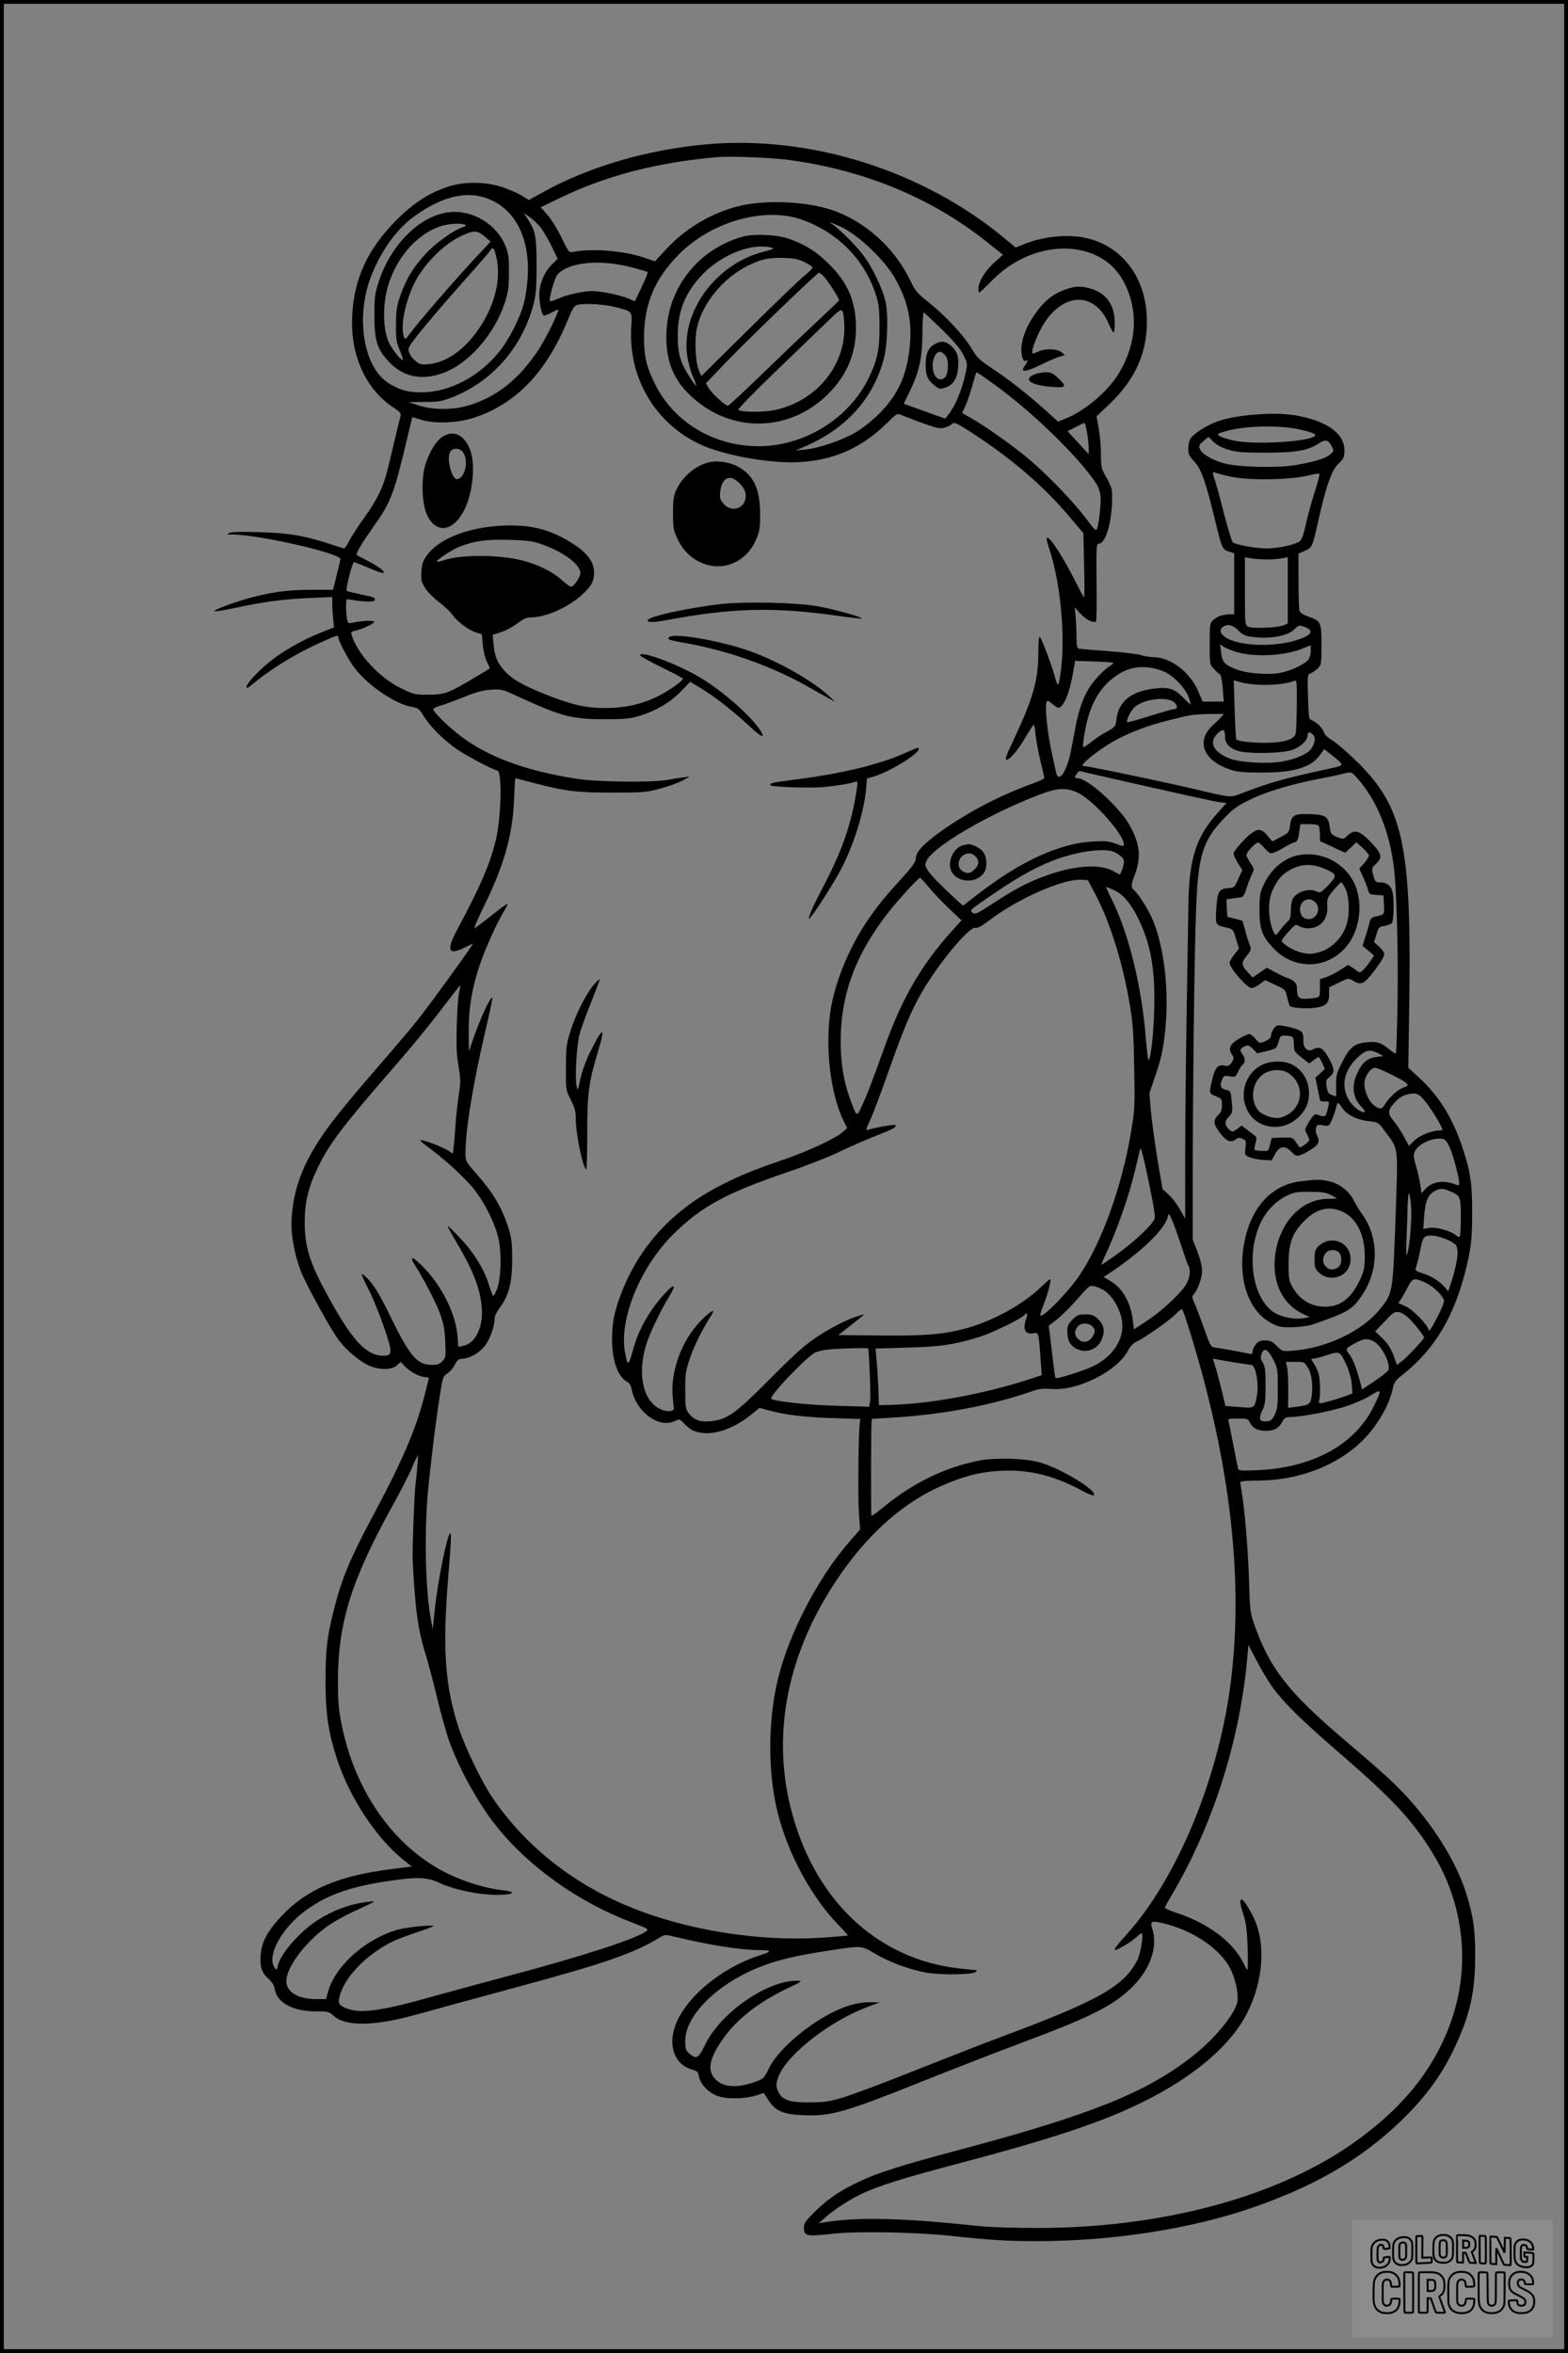<?xml version="1.0" encoding="UTF-8"?>
<svg xmlns="http://www.w3.org/2000/svg" version="1.0" width="1024pt" height="1536pt" viewBox="0 0 1024 1536" preserveAspectRatio="xMidYMid meet">
  <rect x="0" y="0" width="1024" height="1536" fill="#808080" stroke="none"/>
  <g transform="translate(0.00 0.00) scale(1)">
    <g transform="translate(0,1536) scale(0.1,-0.1)" fill="#000000" stroke="none">
      <path d="M4615 14418 c-384 -34 -766 -145 -1066 -311 l-96 -53 -44 28 c-24 15 -80 40 -124 55 -109 38 -255 39 -360 4 -137 -46 -240 -116 -365 -248 -177 -187 -261 -393 -261 -642 0 -237 102 -442 273 -553 39 -25 48 -36 44 -53 -6 -22 -44 -178 -82 -340 -29 -121 -72 -211 -158 -328 -35 -49 -77 -113 -93 -143 -15 -30 -31 -54 -35 -54 -4 0 -43 12 -85 26 -163 55 -277 75 -463 80 -112 4 -184 2 -200 -4 -23 -10 -21 -11 20 -11 181 -3 708 -124 703 -161 -1 -8 -12 -57 -25 -107 l-23 -93 -132 0 c-152 0 -249 -12 -385 -46 -103 -26 -258 -82 -258 -94 0 -4 60 6 133 21 189 41 311 57 485 65 l152 7 0 -49 c0 -27 3 -72 6 -99 l6 -50 -83 -33 c-118 -46 -255 -124 -341 -194 -92 -75 -171 -168 -142 -168 3 0 30 20 60 45 117 95 288 196 458 269 65 29 76 31 76 15 0 -23 61 -139 104 -197 84 -114 271 -241 378 -257 38 -6 46 -12 73 -57 41 -68 136 -163 222 -221 72 -48 242 -137 261 -137 31 0 26 -294 -7 -440 -38 -165 -97 -303 -261 -610 -67 -126 -49 -158 56 -105 27 14 51 25 52 25 8 0 -281 -399 -366 -505 -35 -44 -117 -141 -181 -215 -205 -237 -235 -273 -322 -380 -209 -259 -298 -453 -314 -685 -8 -103 15 -237 60 -354 27 -71 169 -333 231 -426 45 -68 124 -141 195 -180 71 -39 164 -42 201 -8 l24 23 30 -31 c32 -35 97 -68 132 -69 12 0 22 -3 22 -7 0 -5 -14 -60 -30 -123 -59 -223 -145 -422 -344 -793 -141 -264 -195 -394 -246 -597 -45 -179 -54 -260 -54 -465 0 -211 18 -333 75 -508 79 -245 252 -509 424 -650 l64 -52 -132 -16 c-346 -44 -551 -131 -715 -303 -97 -103 -135 -174 -140 -263 -5 -75 8 -112 53 -152 21 -18 35 -41 39 -66 17 -91 120 -145 272 -145 76 0 84 -2 113 -29 72 -68 257 -68 506 -1 39 10 160 43 270 74 110 30 317 86 460 125 536 145 733 214 893 313 31 19 38 20 86 8 233 -56 442 -90 566 -90 83 0 83 -9 0 -35 -252 -81 -486 -277 -551 -461 -47 -134 0 -254 111 -284 32 -9 39 -15 44 -43 11 -57 69 -114 134 -133 65 -19 180 -14 249 10 l41 14 30 -47 c43 -71 98 -94 229 -99 182 -7 267 17 791 227 191 76 482 189 647 251 456 170 598 244 723 373 106 112 152 250 119 359 -18 58 -11 62 70 43 200 -48 380 -172 443 -307 34 -74 51 -168 39 -213 -24 -86 -152 -239 -294 -350 -300 -235 -662 -380 -1505 -605 -402 -107 -547 -153 -675 -214 -119 -56 -201 -112 -286 -196 -54 -53 -69 -74 -69 -96 0 -63 10 -65 195 -45 146 17 529 10 750 -13 280 -30 380 -36 580 -36 488 0 1005 80 1405 219 440 152 755 343 1026 623 126 130 220 265 292 418 102 217 135 362 136 600 0 176 -11 256 -60 414 -77 245 -281 545 -518 758 -44 41 -171 151 -281 244 -360 307 -480 460 -580 739 -31 87 -32 96 -38 295 -6 194 -26 443 -47 575 -6 33 -10 65 -10 70 0 6 46 10 118 10 308 2 592 131 750 341 64 86 109 176 125 250 11 51 16 60 73 105 221 176 353 414 426 766 17 86 22 143 22 278 1 192 -10 271 -59 421 -65 200 -154 345 -281 463 l-77 71 6 402 c16 1041 -37 1293 -333 1588 -64 63 -139 128 -166 145 -36 21 -54 38 -60 59 -8 27 -53 67 -87 79 -8 2 -13 47 -15 149 -4 138 -3 146 16 152 11 4 32 18 46 31 25 24 26 27 26 155 0 150 -3 156 -89 186 -33 12 -52 25 -55 39 -3 11 -6 99 -6 195 l0 176 43 19 c48 23 48 23 92 220 48 211 82 305 126 348 35 34 39 43 39 86 0 114 -119 197 -330 231 -142 22 -394 0 -507 -44 -70 -27 -145 -76 -168 -108 -8 -13 -15 -42 -15 -65 0 -37 6 -50 40 -87 45 -49 72 -124 134 -377 46 -191 48 -195 90 -209 l36 -12 0 -199 0 -199 -24 0 c-46 0 -86 -13 -111 -36 -24 -22 -25 -27 -25 -157 0 -133 0 -135 28 -164 15 -16 32 -32 38 -34 7 -2 15 -42 19 -91 l7 -88 -69 0 -69 0 -29 68 c-54 125 -181 222 -293 222 -20 0 -57 6 -82 14 -25 7 -124 19 -220 26 -96 6 -181 14 -187 16 -9 2 -13 28 -13 81 0 43 -3 103 -6 133 l-6 55 39 -42 c37 -40 86 -63 101 -49 3 4 5 119 3 256 -2 218 -1 250 12 250 53 0 96 167 89 341 -1 20 -17 59 -37 93 -33 56 -35 63 -35 151 0 51 -7 128 -15 170 l-14 77 75 71 c173 162 254 335 254 547 0 277 -152 488 -392 545 -121 28 -280 13 -408 -38 l-57 -23 -64 53 c-534 447 -1270 681 -1954 621z m545 -103 c501 -70 937 -253 1302 -548 l88 -70 -58 -52 c-60 -55 -102 -124 -102 -169 0 -14 2 -26 5 -26 3 0 43 37 88 83 274 277 705 272 855 -11 98 -185 88 -398 -28 -594 -74 -123 -223 -250 -357 -303 l-43 -17 -77 69 c-126 113 -246 207 -351 276 -87 58 -102 72 -137 132 -49 84 -171 214 -280 301 -74 59 -88 75 -119 140 -102 215 -297 391 -516 464 -155 52 -407 66 -576 31 -184 -38 -367 -142 -500 -284 l-77 -83 -69 24 c-138 46 -344 62 -468 37 -23 -5 -29 2 -72 92 -26 54 -67 121 -92 149 l-45 51 137 66 c296 142 626 227 1012 261 88 8 367 -3 480 -19z m-1944 -265 c195 -95 274 -339 210 -650 -21 -98 -99 -256 -170 -341 -131 -160 -323 -259 -499 -260 -89 -1 -138 12 -212 55 -174 102 -229 446 -114 721 68 165 167 297 283 379 189 134 358 167 502 96z m313 -173 c18 -23 51 -79 73 -124 l40 -82 -37 -37 c-45 -44 -74 -106 -82 -172 -6 -56 13 -162 30 -162 7 0 30 9 51 21 21 11 39 19 41 17 8 -9 -78 -184 -126 -258 -130 -198 -281 -317 -471 -370 -99 -27 -220 -26 -312 3 l-68 22 103 1 c86 0 115 5 171 26 266 101 462 321 540 603 18 68 22 107 22 260 0 194 -6 226 -59 307 l-25 37 38 -25 c20 -14 52 -44 71 -67z m1711 48 c232 -84 403 -257 478 -483 22 -67 25 -95 26 -212 0 -152 -13 -217 -69 -334 -129 -268 -421 -449 -722 -449 -292 1 -552 157 -675 405 -57 116 -72 178 -72 308 0 213 70 380 226 538 214 217 564 315 808 227z m263 -51 c111 -57 268 -206 336 -321 89 -151 120 -289 102 -457 -19 -188 -77 -314 -200 -437 -45 -45 -108 -95 -156 -123 -88 -51 -237 -102 -330 -111 l-60 -6 56 24 c272 116 450 311 520 572 26 98 32 299 10 385 -19 77 -82 210 -135 283 -43 61 -156 175 -206 210 l-25 17 28 -10 c15 -5 42 -17 60 -26z m-1379 -259 c55 -14 102 -28 105 -30 4 -2 -13 -46 -38 -98 l-45 -94 -41 18 c-51 22 -181 49 -237 49 -58 0 -168 -24 -224 -50 -26 -11 -49 -18 -52 -16 -10 11 30 154 49 174 76 82 275 101 483 47z m-103 -260 c113 -30 108 -22 101 -140 -16 -326 158 -619 451 -756 150 -70 451 -125 637 -116 228 10 414 91 577 250 70 69 73 70 100 58 15 -7 78 -31 138 -53 98 -35 114 -38 146 -29 20 6 42 18 49 25 10 13 30 3 128 -60 258 -167 467 -346 637 -548 l90 -106 5 -210 c3 -116 3 -210 0 -209 -3 0 -20 30 -38 67 -95 190 -189 338 -206 321 -3 -3 3 -32 14 -64 85 -248 116 -665 64 -885 -5 -20 -11 -9 -29 56 -27 90 -82 234 -95 248 -5 5 -9 -42 -9 -110 -1 -184 -37 -304 -185 -614 -22 -46 -32 -76 -25 -79 19 -6 75 58 125 144 27 46 52 84 55 85 3 0 9 -30 12 -67 4 -38 18 -114 32 -171 14 -57 25 -107 25 -111 0 -5 -35 -21 -77 -36 -226 -82 -444 -198 -623 -330 -103 -77 -140 -121 -140 -165 0 -17 -27 -54 -88 -120 -117 -129 -159 -180 -226 -278 -119 -175 -211 -397 -241 -582 -39 -243 -2 -557 88 -735 l20 -39 -34 -29 c-52 -43 -217 -120 -382 -177 -203 -70 -284 -103 -409 -167 -308 -157 -522 -386 -643 -686 -51 -127 -68 -207 -68 -322 1 -139 38 -243 100 -276 13 -7 24 -25 28 -47 28 -149 181 -261 284 -207 27 13 30 13 57 -16 16 -17 40 -37 54 -44 96 -49 251 -9 385 100 l55 45 53 -15 c104 -29 236 -46 419 -52 l187 -6 -4 -26 c-9 -58 -13 -484 -6 -586 l8 -109 -75 -86 c-203 -234 -392 -599 -463 -896 -60 -253 -65 -559 -13 -810 57 -280 216 -587 404 -784 39 -40 69 -74 68 -75 -2 -1 -73 -7 -158 -13 -421 -30 -910 49 -1286 208 -368 155 -667 395 -878 705 -68 99 -180 331 -221 457 -91 281 -106 517 -66 1007 17 201 19 261 11 261 -18 0 -82 -314 -101 -500 l-13 -125 -12 65 c-34 178 -43 513 -23 790 12 147 52 485 80 661 20 130 23 137 50 153 16 10 38 35 49 57 16 31 26 39 48 39 44 1 106 34 144 79 35 42 68 129 68 184 0 15 15 46 34 71 58 77 80 160 81 311 0 109 -4 142 -23 205 -44 137 -99 231 -214 362 -67 76 -68 77 -68 135 0 147 49 447 125 772 30 129 53 236 51 238 -11 12 -76 -126 -127 -272 l-27 -80 -1 126 c-1 155 19 278 69 431 39 116 115 285 165 366 14 23 23 42 18 42 -4 0 -51 -34 -103 -76 -52 -41 -102 -79 -110 -84 -8 -4 19 60 60 143 130 264 188 465 197 695 3 78 7 142 8 142 1 0 53 -13 116 -30 217 -56 286 -64 519 -64 200 0 222 2 311 26 53 14 118 38 145 52 l49 27 -40 -5 c-22 -3 -69 -10 -105 -17 -95 -18 -463 -14 -592 7 -308 48 -535 126 -717 248 -87 58 -221 183 -221 207 0 5 21 15 48 23 26 7 94 33 152 56 78 32 124 44 176 48 70 4 75 3 180 -46 275 -127 348 -147 559 -147 140 0 170 3 235 23 108 34 196 86 266 158 l61 63 61 -36 c91 -54 215 -150 315 -243 84 -79 118 -97 87 -45 -58 95 -250 265 -401 354 -151 89 -389 177 -389 143 0 -5 63 -40 140 -78 77 -37 140 -71 140 -75 0 -14 -97 -82 -165 -115 -107 -52 -211 -75 -340 -76 -134 0 -225 22 -405 94 -143 58 -211 98 -259 153 -44 50 -61 92 -68 169 l-5 62 53 17 c30 9 78 35 107 57 39 30 62 40 90 40 95 0 236 62 327 142 66 60 85 92 85 151 0 64 -42 124 -128 181 -135 89 -256 126 -417 126 -247 0 -466 -79 -549 -198 -24 -33 -31 -55 -34 -105 -3 -55 0 -67 26 -108 16 -25 57 -66 92 -92 34 -26 72 -62 84 -79 28 -43 108 -103 156 -117 l37 -11 6 -69 c3 -41 15 -87 27 -111 12 -23 20 -43 18 -44 -2 -2 -52 -32 -113 -68 -156 -93 -183 -103 -291 -103 -87 0 -94 2 -179 44 -140 69 -282 224 -319 347 -5 18 -1 22 24 27 50 11 130 49 123 59 -6 10 -86 6 -144 -8 -23 -5 -27 -2 -33 26 -3 18 -6 55 -6 82 0 49 0 49 28 44 74 -14 150 -17 157 -6 11 17 3 21 -90 40 -47 10 -88 20 -91 23 -9 8 37 187 48 187 5 0 46 -16 91 -35 44 -19 87 -35 95 -35 28 0 -16 37 -91 76 -40 20 -74 38 -76 40 -10 8 29 74 102 177 119 168 138 215 222 568 l37 156 66 -19 c86 -25 225 -19 327 12 278 87 480 295 620 634 40 96 44 101 76 108 48 9 170 1 240 -17z m2132 -147 c83 -82 121 -128 140 -168 26 -54 26 -57 12 -120 -23 -106 -66 -210 -113 -269 l-19 -24 -134 48 c-74 27 -135 49 -136 49 -1 1 16 37 38 81 62 127 82 216 83 377 1 76 4 138 8 138 3 0 58 -51 121 -112z m330 -350 c254 -181 568 -486 680 -661 10 -15 21 -49 24 -75 5 -48 -11 -193 -25 -218 -5 -10 -23 8 -64 64 -74 102 -257 293 -382 398 -103 86 -289 218 -382 269 l-51 29 23 50 c13 28 33 88 45 133 12 46 24 83 27 83 2 0 50 -32 105 -72z m616 -321 c6 -35 11 -81 11 -103 l0 -39 -69 75 -69 75 52 27 c28 15 54 27 57 28 4 0 12 -28 18 -63z m1396 18 c75 -17 104 -30 92 -41 -38 -38 -400 -59 -530 -30 -41 9 -83 23 -93 30 -17 13 -14 15 36 30 131 38 357 43 495 11z m-474 -130 c53 -17 94 -20 244 -20 198 0 277 14 347 60 43 29 63 25 85 -18 15 -30 15 -32 -11 -54 -32 -27 -96 -46 -226 -69 -118 -20 -372 -14 -465 11 -77 21 -143 60 -158 92 -10 23 -8 28 22 54 l33 27 32 -32 c21 -20 55 -39 97 -51z m19 -177 c111 -25 385 -21 498 7 39 10 75 16 78 12 4 -3 -9 -55 -29 -114 -19 -59 -45 -155 -58 -211 -17 -78 -28 -107 -43 -117 -36 -23 -141 -45 -215 -45 -69 0 -192 22 -219 39 -7 4 -32 86 -57 182 -24 96 -51 194 -59 218 -20 56 -20 65 2 55 9 -4 55 -16 102 -26z m-4510 -438 c144 -49 260 -133 260 -190 0 -28 -42 -90 -62 -90 -5 0 -32 19 -58 43 -60 54 -155 101 -257 128 -150 38 -394 40 -507 4 -26 -9 -50 -14 -53 -12 -8 9 99 80 150 99 96 37 174 48 322 44 112 -3 153 -8 205 -26z m4740 -102 c32 0 77 3 99 7 l41 7 0 -216 0 -216 -27 -12 c-41 -16 -206 -23 -232 -9 -20 11 -21 17 -21 232 l0 221 41 -7 c22 -4 67 -7 99 -7z m-185 -462 c25 -26 47 -37 82 -42 118 -18 241 2 286 48 29 28 31 29 66 16 53 -20 52 -44 -3 -69 -145 -64 -400 -65 -507 -3 -39 23 -49 52 -23 71 30 22 63 15 99 -21z m-20 -139 c118 -39 318 -30 438 18 l57 23 0 -38 c0 -21 -8 -47 -17 -58 -24 -28 -105 -67 -172 -82 -76 -18 -221 -8 -293 19 -81 31 -95 47 -103 110 l-7 55 23 -16 c13 -8 47 -22 74 -31z m-795 -74 c3 -2 -4 -9 -15 -16 -39 -22 -111 -96 -143 -149 -41 -69 -66 -140 -87 -248 -9 -47 -22 -117 -30 -156 -26 -139 -82 -222 -98 -146 -4 15 -18 79 -31 142 -26 121 -43 287 -32 315 5 15 10 14 37 -9 17 -14 34 -26 39 -26 36 0 75 94 100 241 l11 65 122 -4 c67 -2 124 -6 127 -9z m315 -50 c67 -22 155 -110 178 -175 9 -27 14 -48 13 -48 -2 0 -25 22 -52 49 -59 59 -96 69 -202 54 -139 -20 -217 -86 -230 -194 -7 -53 -8 -54 -67 -87 -33 -18 -79 -49 -103 -69 -24 -19 -45 -33 -48 -30 -3 2 0 35 6 73 31 198 97 319 220 400 83 55 178 64 285 27z m670 -94 c82 0 153 9 198 27 16 6 17 -9 16 -157 -1 -90 -4 -175 -8 -189 -10 -38 -83 -59 -201 -59 -90 0 -174 10 -186 22 -3 3 -8 91 -11 196 l-6 190 54 -15 c30 -8 95 -15 144 -15z m-583 -117 c22 -22 17 -42 -10 -42 -9 -1 -80 -21 -157 -45 -77 -24 -141 -42 -143 -40 -10 9 21 74 46 97 60 57 220 75 264 30z m302 -94 c-10 -12 -34 -35 -52 -51 -114 -103 -65 -232 110 -290 52 -17 89 -20 208 -20 210 -1 321 33 379 113 l29 40 48 -38 c86 -68 86 -68 -3 -87 -305 -66 -403 -93 -603 -171 -51 -19 -67 -18 -229 21 -239 57 -754 165 -787 165 -30 0 90 99 191 157 98 57 232 108 371 142 143 36 155 38 268 40 l89 1 -19 -22z m26 -128 c0 -49 40 -85 108 -97 87 -15 272 -9 329 11 55 18 103 63 103 97 0 23 13 24 35 3 18 -19 14 -53 -12 -92 -20 -32 -103 -68 -187 -83 -100 -17 -277 -7 -345 19 -115 45 -142 115 -68 174 28 22 37 15 37 -32z m-755 -268 c456 -104 693 -156 728 -160 l37 -4 -48 -53 c-150 -164 -197 -306 -201 -610 -1 -71 -6 -377 -11 -680 -5 -302 -10 -734 -10 -960 l0 -410 -35 61 c-19 34 -52 77 -74 97 l-39 35 -32 188 c-17 104 -37 245 -43 313 l-11 124 31 91 c45 128 60 195 72 315 27 261 -4 538 -79 722 -28 68 -94 173 -124 198 -21 17 -20 35 4 98 45 119 35 209 -37 333 -69 118 -272 300 -335 300 -21 0 -22 4 -6 30 7 11 17 18 23 16 6 -2 91 -22 190 -44z m1617 0 c128 -142 214 -351 242 -592 17 -143 28 -555 23 -858 -3 -189 -8 -346 -11 -349 -3 -3 -24 11 -47 30 -49 42 -82 51 -155 42 -72 -9 -104 -37 -151 -133 -34 -67 -38 -85 -37 -148 l0 -72 -27 10 c-23 8 -29 17 -35 54 -6 40 -4 46 20 65 34 27 33 52 -8 124 -35 65 -59 77 -102 54 -36 -19 -66 12 -62 63 1 24 -3 44 -13 54 -19 18 -135 47 -159 39 -18 -6 -40 -45 -40 -71 0 -8 -17 -22 -37 -31 -37 -15 -38 -15 -64 16 -14 17 -32 31 -40 31 -8 0 -38 -14 -66 -30 -60 -34 -74 -64 -48 -103 15 -24 15 -27 -1 -52 -15 -22 -22 -26 -49 -21 -42 8 -60 -13 -79 -94 -21 -88 -21 -88 24 -106 38 -15 40 -18 40 -58 0 -32 -6 -48 -25 -66 -35 -33 -31 -60 15 -119 42 -54 69 -63 103 -37 14 11 23 11 42 2 23 -10 24 -15 19 -58 -6 -47 -6 -48 28 -63 20 -8 59 -15 89 -17 l53 -3 24 43 c30 53 64 57 107 12 33 -35 43 -34 123 14 55 32 64 55 41 98 -6 11 -8 31 -5 44 6 22 10 24 46 18 39 -6 40 -6 59 38 10 24 22 58 26 76 3 18 10 32 13 32 4 0 17 -15 29 -34 27 -43 99 -78 175 -85 57 -6 59 -7 102 -65 90 -121 86 -88 71 -526 -19 -540 -17 -528 -104 -637 -113 -141 -349 -254 -566 -270 -70 -6 -70 -6 -107 31 -29 29 -43 36 -76 36 -32 0 -45 -6 -61 -26 -12 -15 -21 -36 -21 -46 0 -16 -5 -19 -22 -15 -33 8 -187 36 -222 40 -28 3 -32 10 -72 123 -23 65 -51 139 -62 164 -18 38 -19 47 -7 60 27 30 55 106 55 153 0 30 -11 77 -30 127 l-31 78 0 379 c1 638 11 1505 22 1769 13 360 42 453 181 600 61 64 87 83 173 125 104 51 280 103 445 134 52 10 118 23 145 30 71 19 69 19 107 -23z m-1823 -97 c99 -46 301 -272 301 -337 0 -14 -5 -14 -52 4 -44 17 -69 19 -148 15 -218 -11 -474 -128 -748 -340 l-103 -79 -32 28 c-102 94 -170 162 -193 195 -24 35 -25 42 -14 68 37 90 404 306 732 431 125 48 179 51 257 15z m261 -400 c29 -18 40 -32 40 -50 0 -19 -13 -62 -26 -83 -1 -2 -17 7 -37 18 -84 50 -236 44 -414 -15 -130 -44 -219 -88 -370 -187 -112 -73 -124 -79 -142 -66 -19 14 -15 19 87 89 192 133 308 200 435 250 97 39 229 68 310 69 66 0 83 -4 117 -25z m-1235 -216 c28 -34 87 -96 132 -139 l82 -78 -57 -63 c-199 -220 -325 -434 -436 -739 -105 -289 -119 -325 -153 -400 -39 -85 -36 -87 -82 38 -41 110 -61 234 -61 372 0 311 99 576 320 855 65 81 188 215 199 215 3 0 29 -28 56 -61z m1082 -34 c103 -193 188 -466 234 -750 17 -100 23 -191 26 -395 5 -252 4 -272 -21 -422 -60 -356 -190 -716 -336 -933 -74 -110 -239 -279 -256 -262 -3 2 8 38 24 78 27 68 50 159 39 159 -2 0 -30 -25 -63 -56 -122 -115 -319 -222 -495 -268 -146 -38 -268 -47 -559 -44 l-265 3 64 50 c35 28 74 58 85 68 l21 18 -25 -7 c-69 -18 -180 -73 -277 -136 -89 -59 -144 -108 -313 -278 -230 -231 -281 -267 -392 -278 -69 -6 -109 10 -143 56 -17 24 -20 43 -20 147 0 109 3 128 33 215 28 81 83 191 140 278 29 44 -10 23 -72 -41 -118 -120 -193 -314 -184 -475 3 -42 6 -83 9 -91 8 -26 -46 -31 -92 -8 -111 55 -148 230 -88 422 23 74 98 230 149 311 16 26 30 55 30 63 0 26 -98 -79 -152 -162 -62 -97 -90 -160 -119 -266 -25 -92 -32 -90 -49 11 -34 217 105 551 317 761 184 182 349 271 753 408 113 38 266 98 340 134 74 35 183 83 242 105 100 39 127 54 115 66 -5 6 -150 -20 -180 -32 -14 -5 -11 9 19 72 20 44 73 185 118 314 93 264 146 391 214 509 112 194 312 434 352 424 14 -4 42 12 92 50 184 140 477 270 598 264 l44 -2 43 -80z m125 16 c57 -24 109 -83 157 -178 86 -173 115 -332 109 -600 -5 -171 -23 -333 -38 -333 -3 0 -11 69 -18 153 -26 330 -113 681 -223 899 -21 43 -37 78 -35 78 2 0 24 -8 48 -19z m-4273 -666 c-6 -22 -13 -117 -16 -211 -4 -134 -2 -193 11 -270 15 -90 15 -108 1 -199 -8 -55 -17 -138 -20 -185 -3 -47 -8 -109 -11 -138 l-6 -53 -32 21 c-41 25 -165 72 -179 67 -5 -1 14 -20 44 -42 104 -74 243 -201 302 -275 74 -92 140 -226 163 -327 21 -95 16 -267 -11 -330 -9 -24 -20 -43 -24 -43 -3 0 -16 33 -28 73 -31 101 -98 210 -189 306 -42 45 -78 80 -80 78 -3 -2 21 -46 51 -96 113 -189 161 -310 171 -434 11 -130 -40 -236 -122 -253 l-31 -6 -5 69 c-11 141 -97 319 -215 443 -39 41 -75 71 -79 67 -5 -4 -2 -18 6 -30 60 -92 144 -253 171 -325 26 -71 33 -106 37 -190 4 -97 3 -105 -19 -128 -17 -18 -33 -24 -66 -24 -98 0 -144 53 -268 305 -66 137 -106 205 -141 244 -26 29 -50 49 -51 44 -2 -5 17 -48 41 -94 25 -46 69 -154 99 -239 62 -178 63 -200 0 -200 -103 0 -192 89 -326 326 -152 268 -187 372 -187 552 0 122 24 223 85 349 75 157 163 273 530 694 88 101 214 255 279 342 66 86 120 156 122 154 2 -1 -2 -20 -7 -42z m5435 -291 c11 -4 16 -19 16 -48 0 -48 2 -52 57 -95 l43 -33 29 21 c16 12 31 21 34 21 2 0 12 -18 22 -39 l17 -39 -31 -29 -31 -28 15 -70 c8 -38 15 -73 15 -77 0 -5 14 -8 30 -8 34 0 34 3 19 -56 -12 -47 -17 -49 -72 -28 -10 3 -25 -12 -47 -47 -31 -51 -31 -54 -16 -80 9 -15 16 -33 16 -41 0 -12 -58 -55 -64 -46 -1 1 -12 17 -24 34 -20 29 -23 30 -89 28 l-68 -3 -11 -43 c-10 -43 -11 -43 -53 -41 -24 1 -45 4 -48 7 -2 2 0 21 6 43 10 34 9 40 -11 55 -13 9 -36 27 -51 39 l-28 22 -30 -23 c-29 -21 -31 -21 -50 -5 -32 30 -34 54 -4 85 25 26 26 31 19 98 -6 68 -8 71 -36 77 -36 8 -44 26 -28 65 11 28 15 29 50 24 36 -6 39 -4 55 29 9 20 23 41 31 48 18 15 18 40 -1 65 -21 28 -18 39 12 53 24 11 29 9 55 -16 l28 -29 64 15 c62 16 63 17 75 58 10 38 14 43 40 43 16 0 36 -3 45 -6z m569 -111 l32 -17 -47 -6 c-58 -7 -92 -36 -124 -105 -40 -84 -30 -162 29 -222 21 -23 26 -33 15 -33 -29 0 -83 46 -105 90 -44 86 -25 178 54 258 58 58 89 66 146 35z m85 -138 c113 -57 125 -69 79 -84 -39 -13 -96 -65 -123 -111 -14 -23 -23 -29 -39 -24 -67 21 -117 143 -84 207 19 36 41 57 60 57 9 0 57 -20 107 -45z m233 -192 c36 -47 99 -153 99 -166 0 -4 -11 -7 -24 -7 -46 0 -126 -33 -160 -66 l-35 -34 -32 60 c-17 32 -47 77 -65 99 -42 49 -43 71 -3 116 37 42 61 56 109 65 44 8 65 -5 111 -67z m106 -229 c25 -7 53 -69 83 -188 25 -100 26 -121 3 -111 -82 34 -157 24 -204 -26 l-26 -28 -7 52 c-4 29 -16 84 -28 123 -18 63 -19 75 -7 100 25 51 127 94 186 78z m-1894 -534 c-30 -47 -139 -146 -239 -218 -54 -39 -100 -69 -101 -68 -2 1 6 20 16 42 82 171 164 404 206 584 14 58 28 116 31 130 5 17 22 -51 55 -210 45 -221 47 -237 32 -260z m1934 195 c71 -30 73 -35 73 -170 0 -67 -3 -125 -7 -128 -3 -4 -14 0 -23 8 -32 29 -129 56 -174 50 l-41 -7 6 84 c6 93 25 140 67 162 35 19 54 20 99 1z m-252 -98 c6 -83 -7 -256 -25 -312 -7 -21 -8 4 -5 85 3 63 6 159 7 213 2 53 5 97 9 97 4 0 10 -37 14 -83z m-1501 -257 c20 -63 41 -123 47 -132 17 -33 10 -83 -19 -129 -40 -61 -159 -171 -256 -234 l-81 -53 -7 60 c-13 113 -68 210 -145 255 l-46 27 24 15 c217 143 374 293 395 376 7 28 7 28 29 -21 12 -27 38 -101 59 -164z m1739 37 c26 -11 52 -28 57 -38 19 -35 7 -117 -36 -251 l-16 -48 -25 30 c-30 36 -92 74 -151 91 -27 8 -41 17 -38 25 8 21 24 85 36 147 9 44 17 60 33 67 28 11 79 3 140 -23z m-146 -279 c56 -26 123 -92 123 -121 0 -11 -16 -52 -36 -91 -41 -81 -64 -116 -64 -99 0 28 -101 133 -149 155 l-49 22 18 26 c9 14 29 49 44 78 30 60 42 63 113 30z m-2099 -50 c65 -40 122 -149 122 -234 0 -104 -73 -205 -190 -262 -62 -30 -239 -86 -247 -78 -2 2 -10 59 -18 127 -8 68 -17 144 -20 169 l-7 45 58 45 c31 25 91 85 133 133 71 82 77 87 106 81 16 -3 45 -15 63 -26z m565 -278 c265 -856 352 -1631 261 -2310 -82 -612 -349 -1253 -674 -1615 -103 -115 -105 -127 -16 -75 28 16 63 41 78 55 15 14 30 25 34 25 14 0 -6 -131 -27 -172 -88 -175 -251 -267 -913 -513 -99 -37 -337 -130 -529 -206 -192 -77 -402 -156 -466 -176 -103 -32 -129 -36 -231 -37 -130 -1 -179 14 -205 65 -20 37 -19 65 5 117 64 141 332 348 568 438 l87 33 -60 1 c-82 0 -162 -22 -259 -72 -176 -92 -351 -248 -405 -361 -29 -61 -35 -67 -84 -85 -119 -44 -211 -40 -264 14 -57 56 -42 138 51 268 92 129 230 236 420 327 95 45 99 48 62 49 -197 2 -501 -209 -602 -419 -43 -88 -56 -96 -101 -57 -24 21 -28 31 -28 83 0 173 225 388 516 494 111 40 211 63 404 93 237 37 227 37 319 -17 99 -58 225 -104 336 -124 98 -17 303 -14 322 5 9 9 9 12 -3 12 -7 0 -54 5 -104 10 -542 62 -951 451 -1101 1047 -133 528 -3 1086 369 1587 167 225 366 397 572 496 179 86 316 120 487 120 157 0 306 -41 465 -126 45 -25 84 -40 87 -35 21 33 -221 179 -359 216 -94 26 -293 31 -393 10 -224 -45 -428 -145 -617 -299 -43 -36 -81 -63 -84 -61 -4 5 -3 626 2 631 1 2 54 6 117 9 343 19 670 81 947 179 30 10 63 13 110 9 172 -14 431 117 501 253 11 22 33 46 49 53 53 24 218 139 258 180 21 23 42 38 46 33 4 -4 28 -72 52 -152z m1420 102 c38 -35 107 -121 107 -133 0 -11 -116 -135 -150 -159 l-27 -20 -23 63 c-16 44 -36 75 -70 109 l-49 47 62 65 c55 59 65 65 92 61 16 -3 42 -18 58 -33z m-2492 -13 c-24 -69 -5 -103 50 -92 24 4 27 1 33 -34 3 -21 9 -84 12 -139 l7 -101 -64 -21 c-303 -100 -659 -166 -921 -173 l-78 -2 -4 116 c-3 64 -8 147 -12 185 l-6 69 208 6 c223 6 316 21 477 72 84 27 269 118 289 142 17 21 21 7 9 -28z m2268 -144 c54 -27 114 -146 98 -189 -3 -8 -43 -40 -89 -71 l-83 -55 -8 32 c-24 95 -51 167 -74 196 -28 38 -29 37 35 73 55 31 82 35 121 14z m-3299 -47 c7 -37 17 -306 13 -337 l-6 -44 -206 6 c-191 5 -416 29 -434 46 -15 15 203 247 281 299 13 8 51 18 85 22 60 7 267 13 267 8z m2645 -73 c29 -57 30 -66 30 -190 0 -110 -3 -136 -20 -170 -16 -32 -26 -41 -51 -43 -48 -5 -57 16 -31 69 19 38 22 60 22 164 0 98 -3 125 -18 150 -15 24 -16 35 -8 58 17 43 42 30 76 -38z m478 -35 c18 -40 32 -89 35 -126 l4 -60 -43 -17 c-59 -21 -149 -47 -166 -47 -9 0 -12 7 -8 19 10 33 7 139 -5 178 -7 21 -21 50 -32 66 -18 26 -18 27 -1 28 10 0 50 10 88 23 84 27 87 26 128 -64z m-723 15 c52 -8 98 -15 102 -15 28 0 50 -120 37 -197 -16 -88 -13 -86 -116 -78 l-90 7 -23 96 c-13 52 -31 122 -41 154 l-18 59 27 -5 c15 -3 70 -13 122 -21z m471 -32 c25 -40 35 -117 25 -188 -8 -52 -17 -58 -103 -69 l-51 -6 1 107 c1 60 -2 127 -6 151 l-9 42 60 0 c59 0 61 -1 83 -37z m469 -164 c0 -7 -16 -44 -35 -83 -123 -254 -394 -405 -757 -423 -104 -5 -128 -3 -132 8 -2 8 -16 75 -30 149 -14 74 -29 145 -32 158 -6 21 -4 22 60 22 63 0 66 -1 81 -30 19 -36 49 -50 108 -50 49 0 81 19 102 61 13 24 22 29 54 29 69 0 269 39 365 71 52 17 118 46 147 64 60 37 69 40 69 24z m-6285 -486 c-3 -43 -8 -91 -11 -108 -8 -64 -22 -424 -19 -495 15 -315 34 -458 85 -620 16 -52 49 -178 74 -280 24 -102 59 -225 76 -275 67 -190 192 -417 315 -570 211 -263 533 -492 883 -625 106 -41 111 -44 91 -58 -74 -52 -421 -164 -919 -296 -157 -42 -382 -103 -500 -136 -264 -75 -413 -100 -497 -82 -31 6 -66 21 -77 31 -17 18 -18 23 -6 66 36 130 193 284 364 360 28 12 95 37 149 55 53 17 97 34 97 37 0 10 -163 -6 -225 -22 -207 -54 -412 -232 -461 -402 l-15 -53 -58 0 c-124 0 -201 45 -201 118 0 87 118 247 259 351 38 29 116 73 173 99 169 79 160 73 102 67 -123 -13 -251 -63 -358 -139 -108 -77 -216 -207 -232 -279 -6 -29 -7 -30 -20 -12 -56 76 49 266 210 379 143 102 295 154 561 191 160 23 227 20 299 -14 83 -39 213 -70 322 -78 153 -10 221 16 79 30 -83 9 -224 51 -322 97 -359 167 -626 538 -714 993 -18 88 -22 147 -22 277 1 379 88 657 361 1149 50 90 106 199 124 243 18 43 35 78 37 78 2 0 0 -35 -4 -77z m5581 -1431 c77 -107 192 -220 449 -442 342 -295 473 -436 606 -655 193 -318 240 -702 128 -1053 -108 -336 -329 -613 -684 -854 -495 -337 -1231 -531 -2025 -532 -146 0 -317 5 -380 12 -497 53 -783 61 -1004 27 l-49 -8 39 35 c55 49 147 110 229 151 111 55 281 109 675 212 525 139 838 240 1084 351 380 171 656 395 771 624 107 213 123 457 41 624 -69 141 -111 158 -69 29 21 -64 26 -105 31 -225 2 -82 2 -148 -1 -148 -3 0 -15 21 -27 46 -68 139 -233 262 -445 330 -38 13 -69 27 -68 32 1 4 23 44 49 88 266 451 443 1008 490 1548 l7 78 53 -101 c29 -56 74 -132 100 -169z"></path>
      <path d="M6975 13476 c-97 -31 -157 -78 -226 -181 -51 -76 -78 -152 -79 -216 0 -53 17 -89 33 -72 13 12 6 -12 -8 -31 -37 -49 -3 -48 101 2 43 22 97 45 118 52 l40 13 -23 18 c-29 24 -110 25 -152 3 -17 -8 -33 -13 -36 -11 -13 13 36 138 79 202 133 200 330 197 418 -7 14 -32 28 -58 33 -58 4 0 7 28 7 63 0 115 -54 192 -157 223 -56 17 -95 17 -148 0z"></path>
      <path d="M6753 12915 c-74 -32 -22 -69 110 -80 102 -8 108 -2 47 57 -34 32 -48 38 -83 38 -23 -1 -57 -7 -74 -15z"></path>
      <path d="M2903 13970 c-181 -38 -354 -218 -429 -447 -26 -79 -29 -101 -29 -223 0 -170 19 -225 104 -311 90 -89 202 -112 333 -68 172 57 345 251 415 464 22 67 26 98 27 195 0 97 -3 124 -22 172 -62 155 -239 252 -399 218z m132 -76 c13 -5 9 -10 -18 -19 -60 -21 -174 -103 -239 -174 -78 -85 -123 -158 -161 -264 -25 -71 -30 -97 -31 -192 -1 -98 2 -117 25 -172 15 -35 23 -63 19 -63 -15 0 -73 74 -92 118 -42 94 -39 273 6 397 63 175 185 307 330 357 52 18 130 23 161 12z m130 -78 l39 -33 -111 -119 c-124 -133 -369 -416 -416 -482 -27 -37 -32 -41 -38 -25 -27 68 7 239 73 366 59 113 183 239 287 290 92 46 117 46 166 3z m75 -128 c38 -155 -13 -343 -135 -505 -87 -117 -200 -191 -305 -200 -49 -5 -59 -2 -87 21 -17 14 -36 39 -41 54 -9 26 -5 35 31 83 58 77 179 219 346 407 81 90 150 170 154 178 14 25 25 15 37 -38z"></path>
      <path d="M4850 13815 c-283 -79 -481 -323 -497 -611 -13 -224 64 -376 251 -502 256 -170 584 -135 806 88 121 121 180 261 180 430 0 169 -51 292 -175 415 -83 83 -155 128 -262 166 -79 28 -229 34 -303 14z m190 -72 c20 -5 11 -10 -48 -25 -314 -77 -546 -391 -504 -680 6 -44 23 -105 37 -136 30 -66 27 -77 -7 -25 -75 113 -92 169 -92 293 0 164 52 287 169 406 127 127 321 200 445 167z m214 -94 c27 -14 51 -29 52 -34 2 -6 -22 -30 -53 -55 -31 -25 -195 -182 -364 -350 l-309 -305 -17 40 c-21 52 -28 196 -13 268 33 163 170 331 335 413 87 43 138 54 240 50 61 -2 91 -8 129 -27z m128 -96 c25 -27 98 -140 98 -153 0 -3 -51 -52 -112 -109 -62 -57 -223 -210 -357 -340 -134 -130 -249 -237 -256 -239 -16 -4 -105 78 -128 116 l-17 30 132 138 c152 157 595 584 607 584 4 0 19 -12 33 -27z m131 -299 c19 -266 -171 -508 -449 -570 -74 -16 -216 -16 -243 0 -5 4 106 118 247 254 141 136 295 284 342 329 95 92 95 92 103 -13z"></path>
      <path d="M2892 12510 c-43 -26 -88 -99 -114 -183 -29 -95 -23 -260 12 -331 68 -141 201 -96 265 91 38 113 45 257 16 335 -38 99 -106 133 -179 88z m134 -106 c36 -53 11 -162 -39 -172 -35 -7 -72 131 -48 176 17 32 66 30 87 -4z"></path>
      <path d="M4625 12341 c-87 -23 -168 -93 -209 -180 -17 -38 -21 -65 -21 -151 0 -92 3 -112 26 -160 34 -73 76 -120 138 -153 146 -80 317 -13 382 148 20 50 24 77 23 165 -1 159 -44 250 -145 304 -54 30 -139 42 -194 27z m209 -141 c28 -31 36 -49 36 -77 0 -82 -92 -114 -145 -51 -23 27 -26 39 -22 75 11 100 68 123 131 53z"></path>
      <path d="M4700 11416 c-197 -24 -418 -70 -460 -96 -35 -23 15 -27 113 -8 436 81 704 87 1125 27 79 -11 146 -19 148 -16 8 8 -178 60 -284 79 -141 25 -479 33 -642 14z"></path>
      <path d="M4371 11202 c-20 -14 -3 -21 96 -38 280 -49 563 -148 807 -285 50 -29 111 -63 136 -76 l45 -25 -45 42 c-110 101 -340 230 -526 294 -193 66 -474 114 -513 88z"></path>
      <path d="M5896 10438 c-160 -70 -409 -130 -704 -167 -150 -19 -172 -24 -159 -38 11 -10 257 -19 342 -11 81 7 184 24 212 35 13 5 15 -1 9 -43 -34 -232 -97 -413 -235 -671 -52 -100 -84 -173 -78 -180 9 -8 169 241 216 335 82 164 142 358 157 511 l6 69 42 12 c106 32 296 148 296 181 0 13 -5 11 -104 -33z"></path>
      <path d="M3876 8929 c-50 -59 -120 -198 -152 -305 -25 -79 -28 -105 -28 -235 -1 -145 -1 -146 32 -209 25 -49 32 -75 32 -119 0 -102 45 -320 68 -335 4 -2 7 102 7 232 0 266 9 336 70 537 51 168 34 168 -50 0 -27 -54 -53 -124 -64 -175 -18 -83 -19 -84 -26 -47 -11 59 1 264 20 337 10 36 44 130 76 209 32 80 57 146 55 148 -2 2 -20 -15 -40 -38z"></path>
      <path d="M6111 13117 c-48 -24 -66 -63 -66 -137 0 -74 14 -104 67 -143 22 -17 30 -18 62 -7 50 16 77 58 83 130 7 70 -7 110 -49 145 -33 28 -61 31 -97 12z m69 -87 c18 -33 12 -115 -9 -134 -25 -22 -54 -14 -69 20 -30 65 5 167 48 144 11 -6 24 -19 30 -30z"></path>
      <path d="M8475 10043 c-34 -9 -43 -22 -50 -71 -6 -45 -9 -49 -61 -76 l-55 -29 -29 35 c-40 48 -62 52 -108 18 -34 -24 -96 -93 -116 -127 -3 -6 8 -34 25 -62 l32 -51 -26 -57 c-25 -57 -27 -58 -69 -61 -58 -4 -68 -23 -75 -137 -6 -103 -6 -104 66 -120 43 -10 44 -11 63 -74 l19 -63 -30 -39 c-17 -21 -31 -45 -31 -54 0 -35 114 -165 144 -165 10 0 35 12 53 26 l35 26 66 -31 c65 -30 67 -31 78 -81 6 -28 14 -54 18 -57 12 -13 107 -19 162 -12 73 10 94 29 94 88 l0 46 63 30 c62 31 63 31 93 13 46 -28 68 -23 110 29 57 68 94 126 94 145 0 10 -15 31 -33 48 l-34 30 16 50 c14 47 18 51 53 56 21 4 42 12 48 19 12 14 15 144 5 198 -9 44 -37 67 -82 67 -29 0 -33 4 -42 38 -15 51 -14 56 10 78 52 47 47 68 -39 157 -65 66 -99 74 -142 32 -26 -25 -27 -25 -68 -9 -39 16 -42 20 -48 65 -9 66 -27 80 -116 84 -40 2 -82 1 -93 -2z m139 -79 c3 -9 6 -33 6 -55 l0 -39 83 -39 82 -38 36 34 37 35 41 -37 c23 -21 41 -43 41 -51 0 -7 -14 -29 -31 -49 l-32 -35 26 -58 c14 -31 29 -69 32 -84 6 -24 12 -27 53 -30 l47 -3 3 -62 c3 -66 6 -62 -60 -77 -20 -5 -29 -14 -33 -34 -3 -15 -15 -56 -26 -91 l-21 -65 38 -32 38 -32 -28 -40 c-15 -22 -36 -48 -47 -57 -18 -17 -20 -16 -53 9 -19 14 -38 26 -41 26 -4 0 -26 -14 -51 -31 -25 -17 -65 -37 -89 -46 l-45 -15 0 -58 c0 -56 -1 -58 -31 -64 -17 -3 -48 -6 -69 -6 -40 0 -50 13 -50 71 0 29 -23 53 -60 64 -14 4 -50 21 -81 38 l-56 30 -46 -32 -47 -32 -30 33 c-44 49 -45 62 -9 108 31 39 32 43 20 73 -7 18 -21 59 -29 92 -9 33 -17 61 -18 63 -1 2 -24 8 -50 15 l-49 12 -3 57 -3 57 33 5 c18 3 44 7 57 8 19 2 27 13 41 58 9 30 25 71 35 91 17 36 17 37 -9 75 -14 21 -26 45 -26 53 0 18 59 81 76 81 7 0 25 -16 40 -35 15 -19 35 -35 46 -35 11 0 46 15 77 34 31 19 65 36 76 38 16 3 22 15 29 61 l8 57 58 0 c44 0 59 -4 64 -16z"></path>
      <path d="M8489 9779 c-98 -15 -187 -88 -236 -194 -25 -54 -28 -71 -28 -165 0 -124 17 -171 89 -248 133 -142 343 -142 470 -1 107 119 126 326 41 458 -72 112 -204 171 -336 150z m161 -90 c83 -37 85 -42 26 -106 -47 -49 -55 -54 -74 -44 -47 25 -124 5 -156 -41 -10 -14 -16 -44 -16 -79 0 -45 -4 -60 -21 -75 -12 -10 -34 -36 -50 -57 -25 -34 -29 -36 -37 -20 -40 77 -46 204 -13 278 31 69 58 102 108 132 77 45 149 48 233 12z m135 -126 c27 -57 31 -168 9 -239 -26 -84 -98 -156 -176 -179 -48 -14 -67 -14 -112 -5 -52 10 -136 60 -136 79 0 5 21 32 46 60 43 48 47 50 67 36 12 -8 39 -15 60 -15 81 0 132 61 125 149 -3 43 1 52 40 99 24 29 47 52 51 52 4 0 15 -17 26 -37z m-195 -93 c39 -39 11 -110 -44 -110 -33 0 -56 25 -56 62 0 61 59 89 100 48z"></path>
      <path d="M8497 7649 c-203 -23 -342 -186 -378 -442 -30 -219 42 -410 185 -485 45 -24 61 -27 136 -26 47 1 105 9 130 17 231 80 260 97 323 189 114 165 113 385 -1 537 -14 19 -36 56 -50 83 -30 60 -89 108 -155 125 -56 14 -86 15 -190 2z m193 -89 c22 -11 40 -22 40 -23 0 -2 -28 -3 -62 -3 -167 -2 -308 -150 -339 -356 -26 -178 41 -327 176 -393 l48 -23 -41 -7 c-48 -8 -111 1 -162 22 -165 68 -224 384 -113 610 35 70 93 130 163 166 48 24 65 27 152 27 79 0 107 -4 138 -20z m76 -109 c94 -43 149 -154 147 -299 -1 -68 -6 -92 -31 -145 -57 -122 -128 -177 -227 -177 -95 0 -171 47 -218 135 -19 34 -22 56 -22 145 1 138 24 201 105 282 78 78 160 98 246 59z"></path>
      <path d="M8671 7259 c-18 -4 -45 -19 -60 -33 -22 -23 -26 -35 -26 -87 0 -56 3 -63 33 -90 56 -50 153 -34 187 31 50 97 -28 202 -134 179z m73 -75 c19 -19 21 -64 4 -87 -22 -28 -63 -32 -87 -8 -25 25 -27 58 -5 89 18 26 65 30 88 6z"></path>
      <path d="M6293 9843 c-65 -12 -110 -111 -79 -172 41 -79 174 -79 217 0 18 34 13 96 -11 129 -17 24 -79 54 -100 49 -3 -1 -15 -4 -27 -6z m77 -73 c27 -27 25 -56 -5 -85 -28 -29 -51 -31 -83 -9 -29 20 -29 67 0 94 28 25 62 26 88 0z"></path>
      <path d="M8242 8409 c-107 -53 -151 -187 -97 -295 43 -86 133 -126 234 -104 70 16 143 84 161 150 27 100 -11 200 -95 247 -54 31 -143 31 -203 2z m178 -58 c90 -64 93 -189 7 -255 -19 -15 -51 -30 -71 -33 -47 -7 -120 20 -145 56 -41 57 -36 146 11 204 45 55 141 69 198 28z"></path>
      <path d="M7004 6746 c-27 -27 -34 -42 -34 -74 0 -58 15 -89 52 -112 68 -41 151 -10 177 66 18 51 9 89 -31 126 -25 23 -39 28 -80 28 -44 0 -54 -4 -84 -34z m128 -43 c24 -21 23 -44 -3 -77 -25 -31 -61 -34 -89 -6 -24 24 -25 48 -4 78 18 27 69 30 96 5z"></path>
    </g>
  </g>
  <rect x="0.0" y="0.0" width="1024.0" height="1536.0" fill="none" stroke="black" stroke-width="5"></rect>
  <g transform="translate(882.93 1449.20) scale(0.128)" opacity="1.0">
    <rect x="0" y="0" width="1024.0" height="600.0" fill="white" fill-opacity="0.1"></rect>
    <g transform="translate(0,650) scale(0.1,-0.1)" stroke="none">
      <path fill="none" stroke="#000000" stroke-width="100" d="M4491 5720 c-164 -43 -269 -147 -319 -315 -19 -65 -29 -577 -13 -693 25 -190 116 -310 276 -367 63 -23 284 -32 370 -16 122 22 249 110 294 205 51 104 56 150 56 496 0 341 -4 385 -48 478 -46 100 -156 184 -282 217 -83 21 -241 19 -334 -5z m270 -273 c19 -12 43 -40 54 -62 18 -37 20 -64 23 -320 5 -339 -1 -384 -56 -436 -87 -82 -235 -56 -289 51 -22 43 -23 53 -23 335 0 314 7 370 52 412 34 32 66 42 139 42 53 1 73 -4 100 -22z"></path>
      <path fill="none" stroke="#000000" stroke-width="100" d="M5367 5723 c-4 -3 -7 -311 -7 -683 0 -618 1 -679 17 -691 12 -10 51 -14 152 -14 l136 0 3 248 2 248 67 -3 67 -3 34 -85 c18 -47 58 -152 89 -235 30 -82 63 -158 73 -168 14 -15 40 -19 165 -24 l148 -6 -5 34 c-4 19 -49 143 -102 276 -53 133 -96 246 -96 251 0 6 15 19 33 31 53 33 104 92 134 156 27 57 28 67 27 195 0 115 -4 144 -23 193 -31 80 -76 135 -148 183 -83 56 -166 82 -303 94 -129 11 -453 14 -463 3z m541 -300 c55 -27 77 -73 77 -163 0 -61 -4 -82 -23 -111 -34 -55 -73 -69 -191 -69 l-101 0 0 187 0 186 101 -6 c66 -4 114 -12 137 -24z"></path>
      <path fill="none" stroke="#000000" stroke-width="100" d="M6514 5685 c-4 -9 -5 -320 -2 -690 3 -511 7 -678 16 -687 19 -19 273 -30 291 -13 11 11 13 126 12 675 -1 364 -6 672 -11 685 -11 28 -27 31 -187 40 -99 6 -114 5 -119 -10z"></path>
      <path fill="none" stroke="#000000" stroke-width="100" d="M3355 5683 c-27 -3 -55 -9 -62 -15 -10 -8 -13 -150 -13 -683 0 -592 2 -674 15 -685 12 -10 52 -11 173 -6 362 15 578 29 590 38 8 7 12 46 12 129 0 108 -2 119 -20 129 -11 6 -24 9 -28 7 -4 -3 -103 -8 -221 -12 l-214 -7 5 545 c4 384 2 549 -5 556 -11 11 -120 12 -232 4z"></path>
      <path fill="none" stroke="#000000" stroke-width="100" d="M7067 5654 c-4 -4 -7 -310 -7 -680 0 -625 1 -673 18 -692 15 -18 31 -21 152 -24 l134 -3 -3 400 c-2 277 1 397 8 390 11 -11 153 -311 251 -530 96 -215 128 -281 142 -292 7 -6 82 -14 165 -17 l153 -7 11 28 c14 34 3 1333 -11 1347 -5 5 -70 11 -144 14 l-136 5 -1 -54 c-1 -30 -5 -200 -8 -379 l-6 -325 -73 150 c-40 83 -123 256 -184 385 -61 129 -117 242 -125 252 -11 12 -40 18 -121 22 -59 4 -130 9 -157 12 -28 3 -54 2 -58 -2z"></path>
      <path fill="none" stroke="#000000" stroke-width="100" d="M2507 5614 c-220 -49 -342 -159 -394 -357 -24 -91 -24 -641 0 -740 57 -233 232 -339 510 -310 56 6 127 21 158 33 76 29 187 114 226 174 64 95 67 114 71 505 2 232 -1 371 -8 404 -27 126 -116 235 -228 278 -74 29 -236 35 -335 13z m191 -281 c15 -11 36 -35 47 -54 19 -32 20 -52 20 -349 0 -309 0 -316 -23 -362 -31 -62 -75 -89 -155 -95 -53 -4 -67 -2 -97 19 -19 13 -44 41 -55 63 -19 37 -20 60 -20 350 0 337 2 351 60 405 54 51 169 63 223 23z"></path>
      <path fill="none" stroke="#000000" stroke-width="100" d="M8568 5491 c-133 -43 -219 -134 -262 -280 -13 -45 -16 -107 -16 -343 0 -320 9 -395 60 -506 73 -156 258 -255 506 -269 191 -11 324 47 376 165 19 42 22 70 26 288 4 209 3 242 -11 256 -19 18 -186 38 -347 41 l-105 2 -3 -95 c-1 -52 2 -102 7 -109 6 -10 33 -16 75 -19 l66 -4 0 -105 c0 -98 -1 -105 -26 -130 -23 -23 -31 -25 -99 -21 -64 3 -79 7 -112 34 -21 16 -49 52 -63 80 -25 49 -25 51 -25 324 0 303 6 348 56 402 28 29 32 30 99 26 105 -6 152 -50 167 -158 8 -53 9 -54 48 -62 22 -5 90 -10 150 -11 l110 -2 3 43 c4 52 -30 180 -66 245 -53 99 -179 183 -317 212 -96 20 -226 18 -297 -4z"></path>
      <path fill="none" stroke="#000000" stroke-width="100" d="M1390 5484 c-203 -45 -359 -207 -390 -404 -13 -83 -13 -616 0 -694 20 -123 100 -235 203 -281 98 -45 271 -51 387 -13 211 67 340 238 340 451 0 54 -3 69 -17 74 -24 9 -264 -15 -280 -28 -7 -7 -13 -31 -13 -60 0 -56 -13 -95 -43 -128 -31 -34 -95 -61 -144 -61 -35 0 -48 6 -77 35 -52 52 -58 99 -54 423 3 257 5 280 24 323 42 89 120 132 202 109 53 -14 72 -42 81 -120 11 -90 15 -92 150 -79 62 6 125 15 138 20 25 9 25 10 21 107 -3 82 -9 106 -33 155 -33 68 -97 130 -163 160 -60 27 -235 33 -332 11z"></path>
      <path fill="none" stroke="#000000" stroke-width="100" d="M1600 3845 c-239 -44 -424 -235 -476 -495 -22 -109 -33 -831 -15 -1000 31 -300 174 -492 425 -572 45 -15 100 -21 211 -25 181 -6 263 8 380 66 147 73 214 152 266 311 26 78 32 117 37 219 4 98 2 125 -9 132 -22 14 -393 11 -407 -3 -7 -7 -12 -39 -12 -73 0 -169 -84 -275 -217 -275 -68 0 -110 18 -150 64 -65 73 -68 99 -68 606 0 446 1 456 22 515 78 208 337 201 392 -11 6 -23 13 -75 16 -115 3 -41 10 -78 15 -83 10 -10 289 -10 357 0 63 9 67 18 60 147 -12 210 -62 331 -181 445 -86 82 -165 123 -280 146 -94 19 -261 20 -366 1z"></path>
      <path fill="none" stroke="#000000" stroke-width="100" d="M5376 3840 c-151 -39 -268 -118 -350 -237 -106 -157 -118 -245 -114 -863 4 -463 5 -477 27 -550 33 -106 72 -178 131 -243 123 -135 290 -197 526 -197 326 0 528 127 610 384 34 106 48 339 20 349 -29 12 -386 9 -400 -2 -7 -6 -16 -44 -20 -85 -17 -192 -81 -266 -226 -266 -93 1 -163 55 -197 152 -16 48 -18 92 -18 503 0 437 1 452 22 520 26 81 57 119 121 147 78 35 188 8 237 -56 30 -40 55 -133 55 -206 0 -92 6 -95 157 -92 70 1 161 5 201 8 87 8 88 9 78 158 -12 189 -62 314 -170 422 -76 76 -130 109 -241 144 -102 33 -337 38 -449 10z"></path>
      <path fill="none" stroke="#000000" stroke-width="100" d="M8441 3845 c-204 -45 -357 -196 -406 -402 -24 -99 -17 -331 13 -416 47 -137 141 -225 342 -323 334 -162 396 -203 438 -284 19 -37 23 -57 20 -116 -3 -59 -8 -77 -30 -107 -39 -50 -98 -70 -190 -65 -137 7 -187 57 -188 185 0 95 4 94 -223 86 -106 -3 -198 -10 -204 -16 -17 -13 -17 -107 1 -200 44 -226 196 -375 436 -423 103 -20 339 -15 435 10 199 53 340 189 391 377 21 78 28 222 15 311 -16 115 -56 191 -145 276 -85 81 -145 117 -386 235 -250 122 -298 173 -301 319 -3 109 52 167 164 175 115 8 183 -49 194 -164 3 -32 10 -64 16 -70 10 -14 340 -17 387 -4 24 7 25 9 22 92 -5 150 -54 269 -153 369 -69 70 -189 133 -297 155 -90 18 -265 18 -351 0z"></path>
      <path fill="none" stroke="#000000" stroke-width="100" d="M2710 3833 c-14 -2 -29 -9 -35 -14 -7 -7 -9 -354 -7 -1017 3 -910 5 -1008 20 -1019 20 -16 384 -18 413 -3 19 10 19 32 19 1019 0 923 -1 1010 -16 1022 -13 10 -61 14 -193 16 -97 1 -187 -1 -201 -4z"></path>
      <path fill="none" stroke="#000000" stroke-width="100" d="M3455 3833 c-47 -12 -45 32 -45 -1034 0 -987 0 -1009 19 -1019 12 -6 98 -10 210 -10 159 0 192 3 205 16 14 13 16 61 16 370 l0 355 81 -3 82 -3 88 -245 c49 -135 105 -292 124 -350 20 -58 45 -113 57 -122 18 -16 45 -18 229 -18 184 0 210 2 216 16 7 19 16 -7 -153 448 -74 197 -134 362 -134 366 0 4 23 22 50 40 162 104 228 273 217 560 -8 225 -46 336 -153 450 -104 110 -219 160 -413 179 -101 11 -657 13 -696 4z m721 -409 c64 -48 69 -61 72 -231 4 -176 -7 -223 -59 -267 -43 -36 -89 -46 -216 -46 l-113 0 0 286 0 286 144 -4 c127 -3 148 -5 172 -24z"></path>
      <path fill="none" stroke="#000000" stroke-width="100" d="M6510 3834 c-51 -11 -50 7 -50 -683 1 -672 7 -842 35 -951 45 -175 148 -311 289 -380 117 -58 200 -73 376 -68 124 4 156 9 225 32 108 37 176 79 246 153 61 66 117 169 140 258 9 37 13 248 16 831 4 727 3 782 -13 795 -13 11 -57 14 -204 14 -171 0 -190 -2 -209 -19 -21 -19 -21 -19 -21 -746 0 -782 0 -782 -52 -861 -64 -95 -228 -106 -302 -19 -61 73 -60 64 -66 877 -4 562 -8 745 -17 754 -13 13 -341 23 -393 13z"></path>
    </g>
  </g>
</svg>
